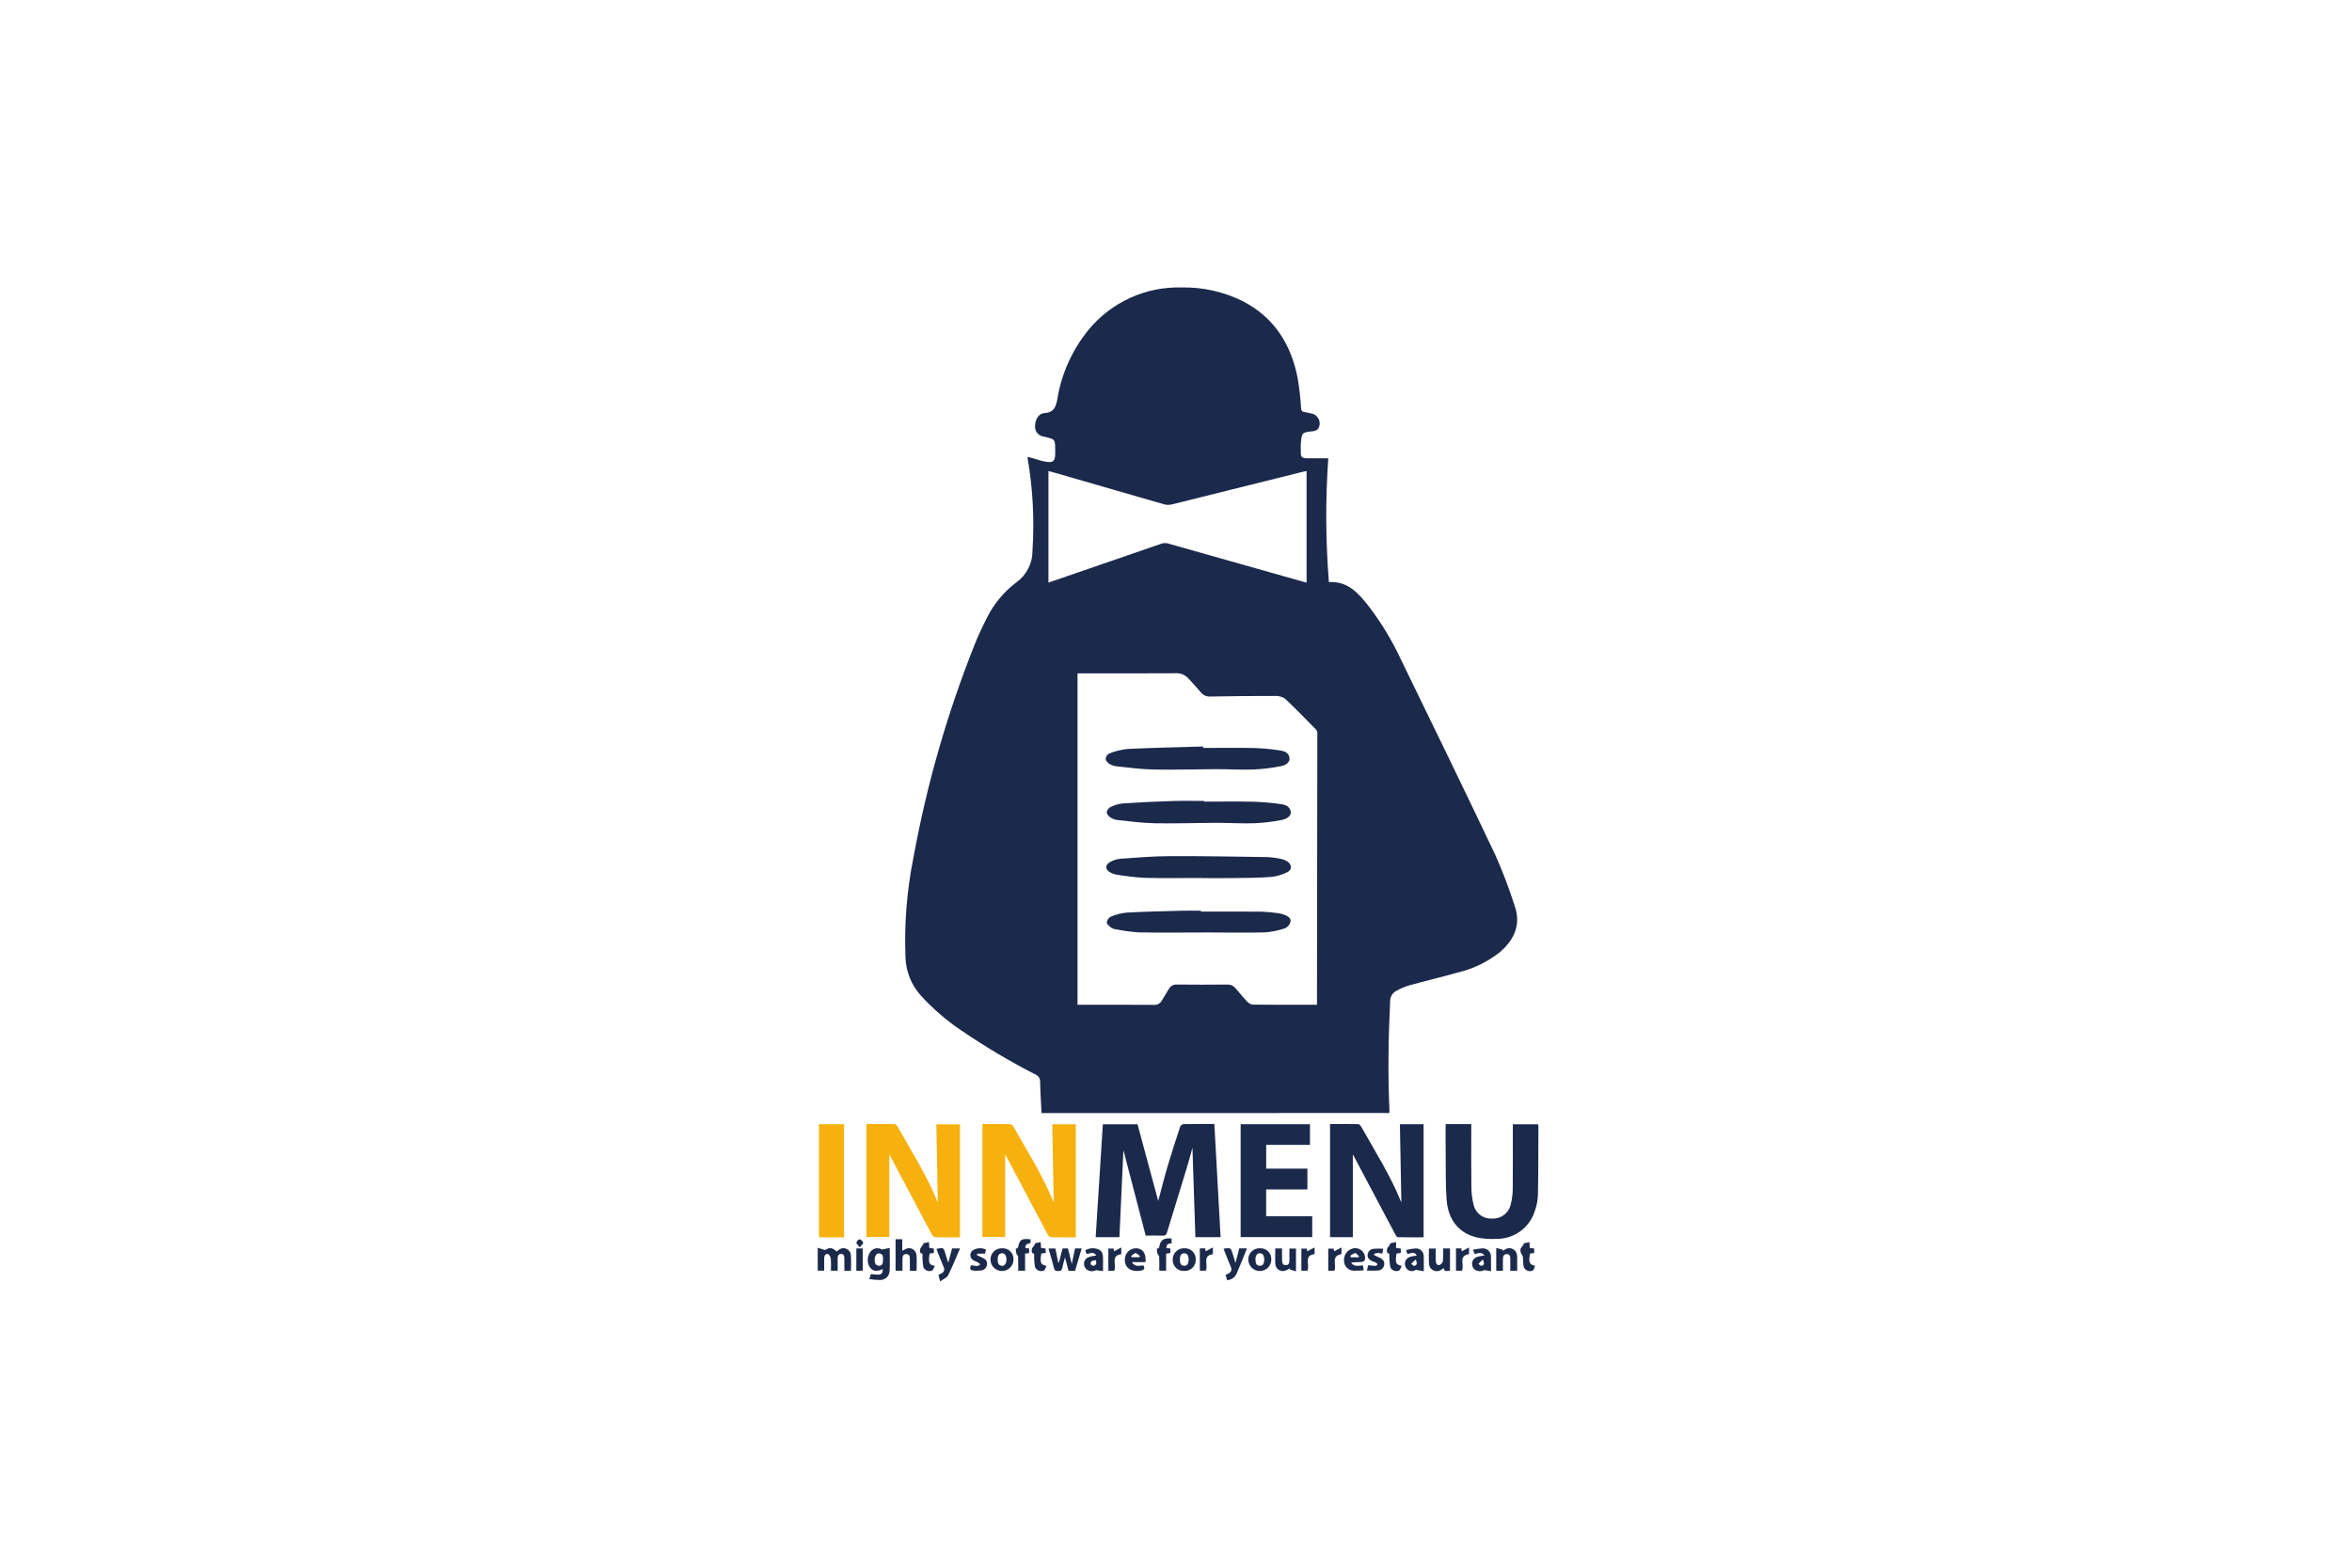 <svg width="384" height="256" viewBox="0 0 384 256" fill="none" xmlns="http://www.w3.org/2000/svg">
<path d="M170.05 181.761C169.965 180.039 169.845 178.354 169.818 176.669C169.834 176.415 169.769 176.162 169.633 175.947C169.497 175.731 169.297 175.564 169.06 175.469C164.895 173.334 160.866 170.942 156.998 168.305C154.507 166.64 152.233 164.672 150.229 162.444C148.766 160.762 147.921 158.63 147.835 156.402C147.615 150.896 148.055 145.384 149.145 139.982C151.309 128.122 154.646 116.505 159.107 105.305C159.721 103.76 160.43 102.247 161.192 100.769C162.321 98.535 163.95 96.591 165.952 95.089C166.768 94.502 167.431 93.728 167.886 92.833C168.341 91.937 168.575 90.945 168.568 89.94C168.898 84.876 168.63 79.79 167.768 74.788C167.772 74.725 167.784 74.662 167.804 74.602C168.124 74.691 168.441 74.778 168.758 74.868C169.328 75.03 169.89 75.233 170.47 75.35C171.978 75.65 172.302 75.367 172.282 73.835C172.254 71.681 172.4 71.759 170.401 71.295C169.998 71.245 169.628 71.044 169.365 70.734C169.103 70.423 168.968 70.024 168.986 69.618C168.986 68.518 169.567 67.518 170.486 67.46C171.986 67.373 172.36 66.593 172.612 65.244C173.29 61.026 175.079 57.066 177.796 53.769C179.632 51.565 181.943 49.806 184.556 48.623C187.169 47.44 190.016 46.865 192.883 46.94C196.3 46.868 199.684 47.613 202.755 49.111C207.968 51.737 210.764 56.15 211.864 61.735C212.134 63.355 212.319 64.989 212.418 66.628C212.455 67.044 212.548 67.25 212.982 67.294C213.366 67.346 213.747 67.424 214.121 67.525C214.378 67.576 214.619 67.687 214.825 67.85C215.031 68.012 215.195 68.221 215.304 68.459C215.414 68.697 215.465 68.958 215.454 69.22C215.443 69.481 215.37 69.737 215.241 69.965C215.139 70.093 215.012 70.198 214.868 70.275C214.723 70.351 214.565 70.398 214.402 70.411C212.544 70.619 212.532 70.602 212.379 72.475C212.338 72.975 212.404 73.475 212.379 73.975C212.35 74.658 212.737 74.835 213.322 74.832C214.478 74.826 215.635 74.832 216.864 74.832C216.388 81.565 216.422 88.325 216.964 95.053C220.093 94.865 221.839 96.941 223.508 99.053C225.582 101.783 227.354 104.73 228.793 107.842C233.948 118.426 239.102 129.01 244.148 139.642C245.35 142.349 246.403 145.12 247.302 147.942C248.368 151.023 247.202 153.489 244.869 155.496C242.816 157.113 240.431 158.255 237.884 158.841C235.272 159.576 232.63 160.204 230.014 160.926C229.318 161.141 228.645 161.427 228.006 161.779C227.68 161.944 227.408 162.2 227.222 162.515C227.036 162.831 226.945 163.192 226.959 163.558C226.679 169.45 226.578 175.341 226.845 181.235C226.852 181.391 226.845 181.547 226.845 181.752L170.05 181.761ZM215.018 164.078C215.018 163.678 215.018 163.361 215.018 163.046C215.04 148.653 215.059 134.259 215.075 119.865C215.096 119.62 215.032 119.376 214.894 119.172C213.239 117.472 211.588 115.772 209.861 114.147C209.414 113.807 208.864 113.631 208.302 113.647C204.738 113.637 201.174 113.675 197.611 113.741C197.307 113.761 197.002 113.706 196.724 113.58C196.446 113.454 196.203 113.261 196.017 113.019C195.356 112.233 194.666 111.47 193.959 110.725C193.709 110.46 193.405 110.252 193.066 110.117C192.728 109.981 192.364 109.921 192 109.94C186.905 109.972 181.81 109.956 176.715 109.956H175.923V164.078H176.589C180.519 164.078 184.449 164.065 188.378 164.092C188.639 164.114 188.9 164.061 189.13 163.938C189.361 163.815 189.551 163.628 189.678 163.4C190.069 162.757 190.455 162.11 190.847 161.467C190.975 161.239 191.165 161.053 191.396 160.93C191.626 160.807 191.887 160.753 192.147 160.774C194.889 160.803 197.63 160.803 200.372 160.774C200.622 160.759 200.872 160.803 201.101 160.902C201.331 161.002 201.534 161.153 201.694 161.345C202.32 162.072 202.919 162.824 203.581 163.516C203.83 163.804 204.174 163.994 204.55 164.052C208.007 164.093 211.453 164.078 215.018 164.078ZM213.318 76.909C213.046 76.969 212.827 77.009 212.611 77.067C205.508 78.841 198.404 80.61 191.298 82.375C190.883 82.471 190.451 82.461 190.04 82.347C184.12 80.653 178.205 78.945 172.293 77.222C171.933 77.122 171.57 77.022 171.173 76.912V95.14L171.927 94.881C177.811 92.848 183.697 90.818 189.584 88.792C189.921 88.673 190.284 88.652 190.632 88.732C196.474 90.369 202.311 92.02 208.144 93.686C209.849 94.17 211.556 94.65 213.321 95.148L213.318 76.909Z" fill="#1B294B"/>
<path d="M199.282 202.025H195.167L194.685 187.419C194.424 188.37 194.219 189.197 193.971 190.011C192.828 193.763 191.671 197.511 190.532 201.264C190.423 201.625 190.283 201.79 189.88 201.777C188.969 201.747 188.057 201.768 187.052 201.768L183.414 187.814L182.762 202.023H178.886L180.059 183.591H185.72L189.097 196.118C189.586 194.292 190.06 192.376 190.618 190.485C191.257 188.32 191.962 186.175 192.667 184.03C192.71 183.918 192.779 183.818 192.869 183.738C192.958 183.658 193.065 183.6 193.181 183.569C194.847 183.534 196.513 183.548 198.262 183.548L199.282 202.025Z" fill="#1B294B"/>
<path d="M156.729 202.056C155.36 202.056 154.037 202.072 152.716 202.038C152.602 202.017 152.494 201.972 152.4 201.906C152.305 201.839 152.226 201.752 152.169 201.652C149.884 197.368 147.609 193.078 145.344 188.783C145.313 188.725 145.27 188.672 145.189 188.554V202.004H141.462V183.544C143.007 183.544 144.531 183.529 146.053 183.564C146.23 183.564 146.46 183.813 146.566 184.002C148.82 188.017 151.304 191.91 153.041 196.202C153.059 196.239 153.083 196.272 153.111 196.302L152.873 183.602H156.729V202.056Z" fill="#F6B10E"/>
<path d="M160.39 183.548C161.919 183.548 163.401 183.534 164.882 183.565C164.995 183.582 165.103 183.624 165.198 183.687C165.294 183.751 165.374 183.834 165.435 183.931C167.679 187.925 170.168 191.79 171.889 196.062C171.931 196.154 171.978 196.243 172.031 196.33L171.796 183.588H175.642V202.054C174.287 202.054 172.905 202.068 171.523 202.035C171.364 202.035 171.159 201.792 171.064 201.615C168.793 197.348 166.53 193.078 164.275 188.804C164.237 188.732 164.191 188.665 164.111 188.535V202.004H160.39V183.548Z" fill="#F6B10E"/>
<path d="M228.555 183.581H232.424V202.05C231.024 202.05 229.624 202.062 228.219 202.031C228.083 202.031 227.913 201.785 227.824 201.619C225.558 197.352 223.295 193.082 221.036 188.807C220.998 188.735 220.952 188.668 220.87 188.533V202.022H217.151V183.55C218.687 183.55 220.231 183.535 221.773 183.571C221.944 183.571 222.16 183.845 222.273 184.04C224.507 188.04 226.988 191.909 228.711 196.18C228.731 196.22 228.759 196.256 228.792 196.286L228.555 183.581Z" fill="#1B294B"/>
<path d="M236.024 183.565H240.207V184.365C240.207 187.495 240.181 190.625 240.223 193.754C240.222 194.733 240.339 195.709 240.572 196.66C240.711 197.354 241.099 197.973 241.663 198.401C242.227 198.829 242.928 199.035 243.634 198.982C244.34 199.015 245.035 198.794 245.592 198.359C246.149 197.923 246.531 197.302 246.669 196.608C246.87 195.813 246.974 194.996 246.978 194.175C247.012 190.909 246.992 187.642 246.992 184.375V183.594H251.099C251.134 183.689 251.157 183.788 251.168 183.889C251.153 187.658 251.168 191.427 251.09 195.195C251.046 196.083 250.871 196.959 250.57 197.795C250.147 199.126 249.305 200.284 248.169 201.097C247.034 201.91 245.666 202.333 244.27 202.303C243.29 202.362 242.307 202.301 241.343 202.12C238.325 201.513 236.437 199.32 236.185 195.948C235.998 193.448 236.059 190.929 236.028 188.418C236.008 186.821 236.024 185.226 236.024 183.565Z" fill="#1B294B"/>
<path d="M214.241 198.616V202.016H202.554V183.586H213.871V186.95H206.726V190.831H213.453V194.231H206.718V198.612L214.241 198.616Z" fill="#1B294B"/>
<path d="M137.81 202.056C136.534 202.056 135.305 202.056 134.076 202.056C133.966 202.056 133.856 202.034 133.712 202.018V183.578H137.812L137.81 202.056Z" fill="#F6B10E"/>
<path d="M138.93 207.509H137.856C137.856 206.881 137.864 206.251 137.856 205.62C137.85 205.228 137.849 204.754 137.314 204.761C136.803 204.767 136.758 205.207 136.761 205.621C136.761 206.234 136.761 206.847 136.761 207.5H135.661C135.689 206.837 135.682 206.172 135.638 205.51C135.608 205.239 135.346 204.81 135.138 204.78C134.692 204.716 134.56 205.116 134.561 205.523C134.561 206.161 134.561 206.799 134.561 207.489H133.508V203.758L134.708 204.134C135.45 203.672 135.849 203.692 136.586 204.368C136.711 204.273 136.831 204.168 136.965 204.083C137.143 203.944 137.357 203.858 137.581 203.834C137.806 203.811 138.033 203.851 138.236 203.949C138.439 204.048 138.611 204.202 138.731 204.393C138.851 204.584 138.916 204.805 138.917 205.031C138.992 205.84 138.93 206.662 138.93 207.509Z" fill="#1B294B"/>
<path d="M141.938 208.87L142.182 208.046C143.837 208.278 144.114 208.158 144.123 207.227C143.223 207.685 142.544 207.612 142.056 207.006C141.8 206.627 141.666 206.179 141.67 205.722C141.674 205.265 141.818 204.82 142.081 204.446C142.289 204.149 142.602 203.942 142.958 203.868C143.313 203.793 143.683 203.857 143.993 204.046L145.259 203.789C145.259 205.112 145.3 206.316 145.246 207.516C145.241 207.723 145.194 207.927 145.108 208.116C145.023 208.305 144.9 208.475 144.747 208.615C144.594 208.755 144.415 208.863 144.22 208.932C144.024 209.002 143.817 209.031 143.61 209.018C143.05 209.01 142.491 208.96 141.938 208.87ZM144.165 205.607C144.174 205.251 144.183 204.76 143.565 204.676C143.136 204.618 142.792 205.096 142.797 205.7C142.797 206.191 142.923 206.675 143.497 206.7C144.133 206.718 144.167 206.205 144.165 205.607Z" fill="#1B294B"/>
<path d="M175.521 207.52H174.456L173.88 205.325C173.7 205.992 173.518 206.551 173.404 207.125C173.325 207.525 173.092 207.56 172.765 207.55C172.465 207.541 172.208 207.569 172.104 207.15C171.833 206.068 171.504 205 171.186 203.879H172.312L172.77 206.158L172.879 206.175L173.479 203.868H174.363L174.983 206.411L175.517 203.865H176.602L175.521 207.52Z" fill="#1B294B"/>
<path d="M149.648 207.512H148.548C148.548 206.893 148.553 206.263 148.548 205.634C148.548 205.234 148.53 204.804 147.986 204.788C147.422 204.771 147.337 205.176 147.34 205.628C147.34 206.24 147.34 206.851 147.34 207.502H146.219V202.365H147.304V204.248C147.522 204.135 147.633 204.074 147.748 204.018C147.932 203.898 148.146 203.83 148.365 203.821C148.585 203.813 148.803 203.863 148.997 203.969C149.19 204.074 149.351 204.229 149.463 204.419C149.576 204.608 149.634 204.824 149.634 205.044C149.702 205.835 149.648 206.637 149.648 207.512Z" fill="#1B294B"/>
<path d="M200.335 209.043L200.106 208.215C200.287 208.115 200.463 208.025 200.626 207.915C200.719 207.873 200.802 207.811 200.869 207.735C200.937 207.658 200.988 207.569 201.019 207.471C201.05 207.374 201.06 207.271 201.048 207.17C201.037 207.068 201.004 206.97 200.953 206.882C200.526 205.908 200.159 204.908 199.762 203.906C200.953 203.738 200.952 203.738 201.269 204.797C201.397 205.224 201.53 205.65 201.708 206.231L202.33 203.861H203.586C203.012 205.271 202.496 206.626 201.908 207.948C201.779 208.263 201.562 208.534 201.283 208.728C201.004 208.922 200.675 209.032 200.335 209.043Z" fill="#1B294B"/>
<path d="M153.491 209.254L153.218 208.201C153.405 208.11 153.587 208.01 153.764 207.901C153.851 207.859 153.928 207.8 153.991 207.727C154.054 207.654 154.101 207.569 154.13 207.477C154.159 207.385 154.169 207.288 154.159 207.192C154.149 207.096 154.119 207.003 154.072 206.919C153.646 205.943 153.277 204.942 152.883 203.946C154.028 203.689 154.043 203.697 154.345 204.708C154.478 205.143 154.611 205.578 154.745 206.013C154.772 206.061 154.803 206.107 154.837 206.15L155.437 203.872H156.737C156.076 205.392 155.498 206.857 154.792 208.259C154.589 208.654 154.018 208.865 153.491 209.254Z" fill="#1B294B"/>
<path d="M247.702 207.518H246.58C246.58 206.892 246.585 206.262 246.58 205.633C246.58 205.233 246.566 204.801 246.019 204.792C245.472 204.783 245.373 205.192 245.374 205.642C245.374 206.253 245.374 206.864 245.374 207.509H244.284V203.793L245.354 204.062L245.325 204.28C245.457 204.196 245.583 204.102 245.725 204.03C245.913 203.906 246.131 203.835 246.356 203.824C246.581 203.813 246.805 203.862 247.005 203.966C247.204 204.07 247.373 204.226 247.492 204.417C247.612 204.608 247.678 204.827 247.684 205.052C247.701 205.188 247.708 205.325 247.707 205.462C247.703 206.118 247.702 206.778 247.702 207.518Z" fill="#1B294B"/>
<path d="M235.611 203.865H236.733V207.534C236.326 207.455 235.822 207.827 235.71 207.07C235.587 207.154 235.484 207.233 235.373 207.299C235.184 207.452 234.954 207.547 234.712 207.573C234.469 207.599 234.225 207.555 234.007 207.446C233.789 207.336 233.607 207.166 233.484 206.957C233.36 206.747 233.299 206.506 233.308 206.262C233.246 205.495 233.296 204.718 233.296 203.893H234.405C234.405 204.515 234.39 205.165 234.411 205.814C234.424 206.214 234.511 206.679 235.036 206.57C235.176 206.509 235.299 206.416 235.394 206.297C235.49 206.179 235.556 206.039 235.586 205.89C235.634 205.216 235.643 204.54 235.611 203.865Z" fill="#1B294B"/>
<path d="M208.209 203.869H209.314C209.314 204.526 209.3 205.156 209.319 205.786C209.331 206.181 209.377 206.609 209.919 206.596C210.435 206.584 210.524 206.214 210.519 205.784C210.511 205.171 210.519 204.558 210.519 203.892H211.589V207.603L210.533 207.292L210.59 207.113C210.361 207.255 210.121 207.378 209.872 207.479C209.683 207.552 209.479 207.577 209.279 207.551C209.078 207.525 208.887 207.45 208.723 207.332C208.559 207.214 208.426 207.056 208.338 206.874C208.25 206.692 208.209 206.491 208.218 206.289C208.16 205.502 208.209 204.706 208.209 203.869Z" fill="#1B294B"/>
<path d="M165.471 205.647C165.478 206.146 165.287 206.626 164.939 206.984C164.592 207.341 164.117 207.546 163.619 207.553C163.12 207.56 162.639 207.369 162.282 207.022C161.925 206.675 161.72 206.2 161.713 205.701C161.706 205.449 161.751 205.198 161.847 204.964C161.943 204.73 162.086 204.519 162.268 204.344C162.45 204.169 162.667 204.034 162.904 203.948C163.141 203.861 163.394 203.825 163.646 203.842C163.886 203.832 164.127 203.871 164.351 203.958C164.576 204.045 164.78 204.177 164.952 204.347C165.123 204.516 165.258 204.719 165.347 204.943C165.436 205.167 165.478 205.406 165.471 205.647ZM164.317 205.702C164.325 205.066 164.04 204.625 163.604 204.651C162.997 204.688 162.893 205.165 162.887 205.627C162.881 206.089 162.925 206.627 163.562 206.71C164.001 206.767 164.309 206.333 164.317 205.701V205.702Z" fill="#1B294B"/>
<path d="M193.332 207.541C193.086 207.553 192.84 207.514 192.61 207.426C192.379 207.338 192.17 207.203 191.994 207.03C191.819 206.857 191.681 206.65 191.59 206.421C191.499 206.192 191.456 205.946 191.465 205.7C191.458 205.448 191.504 205.197 191.6 204.963C191.696 204.73 191.839 204.519 192.021 204.344C192.203 204.169 192.42 204.034 192.657 203.947C192.894 203.861 193.147 203.825 193.399 203.842C193.64 203.832 193.88 203.872 194.105 203.959C194.33 204.046 194.534 204.178 194.705 204.348C194.876 204.517 195.011 204.72 195.1 204.944C195.189 205.168 195.231 205.408 195.223 205.649C195.238 205.901 195.199 206.154 195.109 206.39C195.019 206.626 194.88 206.84 194.702 207.019C194.523 207.198 194.309 207.337 194.073 207.427C193.837 207.517 193.584 207.556 193.332 207.541ZM194.08 205.693C194.021 205.209 193.992 204.662 193.344 204.66C192.744 204.66 192.644 205.175 192.637 205.637C192.637 206.114 192.684 206.676 193.322 206.7C193.96 206.724 194.016 206.177 194.08 205.693Z" fill="#1B294B"/>
<path d="M207.563 205.651C207.569 206.149 207.377 206.63 207.029 206.986C206.856 207.163 206.651 207.304 206.424 207.401C206.197 207.498 205.954 207.55 205.707 207.553C205.46 207.556 205.215 207.51 204.986 207.418C204.757 207.327 204.548 207.191 204.372 207.018C204.015 206.67 203.811 206.194 203.805 205.696C203.799 205.444 203.845 205.193 203.941 204.959C204.038 204.726 204.182 204.515 204.364 204.34C204.547 204.165 204.763 204.031 205.001 203.945C205.238 203.859 205.491 203.824 205.743 203.841C205.984 203.832 206.224 203.872 206.449 203.959C206.673 204.046 206.877 204.179 207.048 204.349C207.219 204.519 207.353 204.722 207.441 204.946C207.53 205.17 207.572 205.41 207.563 205.651ZM206.42 205.664C206.359 205.2 206.32 204.716 205.72 204.652C205.279 204.605 204.944 205.045 204.972 205.667C204.993 206.146 205.044 206.706 205.693 206.699C206.342 206.692 206.364 206.143 206.42 205.664Z" fill="#1B294B"/>
<path d="M242.368 205.012C241.847 204.353 241.316 204.682 240.758 204.78L240.492 204.074C240.994 203.964 241.504 203.892 242.017 203.858C242.201 203.846 242.385 203.872 242.559 203.935C242.732 203.998 242.89 204.097 243.022 204.225C243.155 204.354 243.259 204.508 243.328 204.679C243.398 204.85 243.43 205.034 243.424 205.218C243.435 205.354 243.429 205.491 243.429 205.628C243.429 206.24 243.429 206.851 243.429 207.586L242.329 207.397C242.068 207.542 241.769 207.605 241.471 207.576C241.174 207.547 240.892 207.429 240.664 207.236C240.536 207.088 240.442 206.913 240.387 206.725C240.332 206.537 240.318 206.34 240.346 206.146C240.576 205.172 241.485 205.173 242.368 205.012ZM242.09 205.667L241.378 206.373C241.536 206.493 241.712 206.732 241.847 206.71C242.344 206.633 242.378 206.258 242.089 205.667H242.09Z" fill="#1B294B"/>
<path d="M177.406 204.772L177.184 204.172C177.52 203.975 177.899 203.861 178.288 203.841C178.677 203.821 179.065 203.894 179.419 204.056C180.085 204.407 180.097 205.077 180.086 205.732C180.077 206.3 180.086 206.869 180.086 207.573L178.962 207.417C178.708 207.55 178.42 207.606 178.134 207.579C177.849 207.552 177.577 207.442 177.352 207.263C177.223 207.129 177.124 206.97 177.06 206.796C176.996 206.621 176.969 206.436 176.981 206.25C177.159 205.188 178.124 205.191 178.99 205.011C178.515 204.298 177.948 204.724 177.406 204.772ZM178.921 205.792C178.488 205.833 178.041 205.84 178.063 206.41C178.063 206.521 178.402 206.735 178.539 206.704C179.023 206.593 179.048 206.219 178.921 205.792Z" fill="#1B294B"/>
<path d="M231.314 205.036C230.975 204.512 230.86 204.494 229.79 204.78L229.577 204.231C229.642 204.171 229.683 204.099 229.737 204.089C230.195 203.967 230.664 203.893 231.137 203.867C231.31 203.86 231.482 203.889 231.644 203.952C231.805 204.014 231.952 204.11 232.074 204.232C232.197 204.354 232.293 204.5 232.357 204.661C232.421 204.822 232.451 204.994 232.445 205.167C232.486 205.934 232.454 206.706 232.454 207.59L231.147 207.355C230.939 207.508 230.684 207.583 230.427 207.567C230.169 207.55 229.926 207.443 229.74 207.264C229.606 207.122 229.504 206.953 229.44 206.768C229.376 206.583 229.352 206.387 229.37 206.192C229.577 205.186 230.499 205.164 231.314 205.036ZM231.141 205.672L230.41 206.356C230.561 206.483 230.728 206.732 230.861 206.715C231.359 206.651 231.419 206.283 231.141 205.672Z" fill="#1B294B"/>
<path d="M222.645 207.433C222.09 207.493 221.532 207.515 220.974 207.499C220.569 207.483 220.185 207.313 219.9 207.025C219.615 206.737 219.45 206.351 219.439 205.946C219.388 205.513 219.487 205.076 219.721 204.707C219.954 204.339 220.307 204.062 220.721 203.923C220.986 203.826 221.273 203.802 221.551 203.851C221.829 203.901 222.089 204.024 222.304 204.207C222.519 204.39 222.683 204.626 222.777 204.893C222.871 205.159 222.893 205.445 222.841 205.723C222.818 205.868 222.527 206.061 222.349 206.075C221.768 206.12 221.181 206.092 220.582 206.187C221.072 206.91 221.795 206.687 222.522 206.63L222.645 207.433ZM220.445 205.066L220.568 205.316H221.775L221.887 205.172C221.682 204.982 221.474 204.636 221.271 204.639C220.996 204.643 220.725 204.911 220.448 205.066H220.445Z" fill="#1B294B"/>
<path d="M187.025 206.102H184.79C185.275 206.908 185.982 206.693 186.676 206.635C186.976 207.151 186.815 207.39 186.245 207.493C184.736 207.766 183.645 207.06 183.651 205.779C183.635 205.522 183.675 205.265 183.765 205.024C183.856 204.783 183.997 204.564 184.178 204.381C184.359 204.199 184.577 204.056 184.817 203.963C185.057 203.87 185.314 203.828 185.571 203.841C186.591 203.902 187.144 204.701 187.025 206.102ZM184.667 205.119L184.805 205.307H186.005L186.118 205.119C185.879 204.946 185.639 204.633 185.403 204.637C185.167 204.641 184.911 204.944 184.667 205.119Z" fill="#1B294B"/>
<path d="M190.388 204.718V207.504H189.271C189.271 206.74 189.294 205.993 189.256 205.248C189.246 205.048 189.02 204.858 188.956 204.648C188.906 204.405 188.878 204.158 188.871 203.91C189.363 203.882 189.263 203.451 189.364 203.168C189.64 202.397 190.145 202.141 191.281 202.243V203.016C190.518 203.163 190.518 203.163 190.411 203.785C190.511 203.804 190.611 203.827 190.719 203.841C190.827 203.855 190.935 203.861 191.074 203.873V204.607L190.388 204.718Z" fill="#1B294B"/>
<path d="M168.253 202.381V202.969C167.466 203.205 167.466 203.205 167.386 203.789L168.023 203.878V204.615L167.358 204.715C167.358 205.183 167.358 205.655 167.358 206.126C167.358 206.576 167.358 207.026 167.358 207.507H166.237C166.237 206.734 166.26 205.987 166.222 205.243C166.212 205.043 165.982 204.856 165.922 204.643C165.873 204.4 165.846 204.152 165.842 203.904C166.335 203.877 166.233 203.447 166.334 203.164C166.613 202.381 166.935 202.241 168.253 202.381Z" fill="#1B294B"/>
<path d="M150.692 203.046L151.666 202.83L151.729 203.784L152.464 203.892V204.603L151.764 204.703C151.564 206.292 151.63 206.493 152.623 206.722C152.461 207.009 152.378 207.392 152.168 207.482C152.036 207.538 151.895 207.568 151.752 207.569C151.609 207.57 151.467 207.542 151.335 207.487C151.203 207.433 151.083 207.352 150.982 207.251C150.881 207.149 150.802 207.029 150.749 206.896C150.664 206.382 150.615 205.864 150.603 205.343C150.574 205.069 150.778 204.68 150.258 204.595C150.19 204.363 150.19 204.116 150.258 203.883C150.392 203.631 150.56 203.398 150.758 203.192L150.692 203.046Z" fill="#1B294B"/>
<path d="M168.916 203.05L169.907 202.827L169.96 203.778L170.701 203.891L170.743 204.591L170.008 204.701C169.775 206.219 169.87 206.501 170.849 206.71C170.697 206.999 170.624 207.389 170.418 207.481C170.282 207.54 170.135 207.57 169.986 207.57C169.838 207.57 169.691 207.54 169.555 207.48C169.418 207.421 169.296 207.334 169.194 207.226C169.093 207.117 169.015 206.989 168.965 206.849C168.888 206.334 168.846 205.813 168.839 205.292C168.816 205.036 168.997 204.674 168.504 204.607C168.427 204.378 168.419 204.131 168.48 203.897C168.616 203.646 168.788 203.416 168.99 203.214L168.916 203.05Z" fill="#1B294B"/>
<path d="M227.928 202.821V203.777L228.695 203.893V204.603L227.995 204.703C227.786 206.28 227.861 206.495 228.851 206.72C228.69 207.007 228.609 207.391 228.4 207.481C228.269 207.538 228.127 207.567 227.984 207.569C227.841 207.57 227.699 207.543 227.567 207.488C227.435 207.434 227.315 207.354 227.214 207.252C227.113 207.151 227.033 207.031 226.979 206.898C226.895 206.384 226.846 205.866 226.832 205.345C226.802 205.073 227.016 204.679 226.489 204.596C226.42 204.364 226.418 204.117 226.483 203.884C226.617 203.632 226.785 203.4 226.983 203.195L226.865 203.059L227.928 202.821Z" fill="#1B294B"/>
<path d="M248.688 203.056L249.7 202.831L249.761 203.794L250.479 203.876V204.623L249.818 204.688C249.53 206.094 249.662 206.509 250.623 206.688C250.491 206.982 250.441 207.378 250.241 207.481C250.105 207.542 249.959 207.575 249.811 207.578C249.662 207.581 249.515 207.553 249.377 207.497C249.24 207.441 249.115 207.357 249.011 207.251C248.907 207.145 248.826 207.019 248.772 206.881C248.646 206.336 248.698 205.751 248.624 205.19C248.599 205 248.39 204.84 248.332 204.647C248.234 204.419 248.207 204.166 248.254 203.922C248.402 203.654 248.589 203.41 248.809 203.196L248.688 203.056Z" fill="#1B294B"/>
<path d="M225.844 203.913L225.677 204.713C225.453 204.658 225.225 204.623 224.995 204.607C224.785 204.628 224.578 204.669 224.377 204.73L224.338 204.943C224.599 205.072 224.852 205.22 225.121 205.328C225.649 205.539 226.063 205.844 226.001 206.477C225.979 206.745 225.858 206.994 225.662 207.178C225.466 207.361 225.209 207.465 224.941 207.469C224.352 207.504 223.762 207.509 223.173 207.482L223.373 206.612C223.827 206.655 224.206 206.712 224.586 206.712C224.648 206.703 224.707 206.678 224.758 206.64C224.808 206.602 224.847 206.552 224.873 206.494C224.89 206.407 224.773 206.249 224.673 206.194C224.497 206.094 224.285 206.06 224.099 205.975C223.643 205.767 223.238 205.487 223.282 204.916C223.296 204.66 223.403 204.418 223.583 204.235C223.764 204.053 224.005 203.943 224.261 203.926C224.788 203.887 225.316 203.882 225.844 203.913Z" fill="#1B294B"/>
<path d="M160.977 204.054L160.821 204.719H159.539L159.49 204.952C159.757 205.082 160.018 205.226 160.29 205.338C160.79 205.538 161.19 205.838 161.15 206.438C161.138 206.705 161.027 206.959 160.838 207.149C160.65 207.338 160.397 207.451 160.13 207.464C159.748 207.518 159.362 207.527 158.978 207.492C158.378 207.447 158.243 207.136 158.567 206.603C158.892 206.671 159.222 206.713 159.554 206.731C159.718 206.731 159.88 206.57 160.043 206.482C159.934 206.356 159.81 206.243 159.675 206.146C159.438 206.013 159.156 205.954 158.933 205.806C158.769 205.719 158.634 205.587 158.543 205.424C158.453 205.262 158.412 205.077 158.424 204.892C158.437 204.707 158.503 204.529 158.614 204.381C158.726 204.232 158.878 204.119 159.052 204.055C159.352 203.911 159.681 203.836 160.014 203.836C160.347 203.836 160.676 203.911 160.977 204.054Z" fill="#1B294B"/>
<path d="M195.893 203.856H196.769L196.839 204.331L198.024 203.707V204.807C196.174 205.063 197.36 206.595 196.845 207.499H195.894L195.893 203.856Z" fill="#1B294B"/>
<path d="M213.449 207.508H212.468V203.894H213.358L213.424 204.328L214.624 203.715V204.795C212.777 205.038 213.907 206.542 213.449 207.508Z" fill="#1B294B"/>
<path d="M219.011 204.802C217.169 205.102 218.334 206.63 217.831 207.508H216.859V203.894H217.749L217.815 204.328L219.015 203.715L219.011 204.802Z" fill="#1B294B"/>
<path d="M181.906 207.516H180.954V203.891H181.821L181.892 204.332L183.068 203.707V204.807C181.234 205.046 182.387 206.562 181.906 207.516Z" fill="#1B294B"/>
<path d="M237.712 203.857H238.586L238.657 204.331L239.841 203.707V204.807C237.996 205.064 239.174 206.592 238.666 207.5H237.713L237.712 203.857Z" fill="#1B294B"/>
<path d="M139.812 203.868H140.855V207.504H139.812V203.868Z" fill="#1B294B"/>
<path d="M140.37 203.682C140.1 203.329 139.801 203.107 139.82 202.918C139.841 202.709 140.183 202.353 140.332 202.378C140.468 202.416 140.593 202.485 140.697 202.579C140.801 202.674 140.882 202.792 140.932 202.923C140.976 203.072 140.648 203.327 140.37 203.682Z" fill="#1B294B"/>
<path d="M196.061 148.86C199.37 148.86 202.679 148.841 205.988 148.872C206.921 148.908 207.853 148.996 208.777 149.135C209.114 149.187 209.445 149.28 209.76 149.412C210.271 149.612 210.814 149.941 210.701 150.512C210.642 150.745 210.531 150.961 210.378 151.145C210.225 151.33 210.032 151.478 209.815 151.578C208.743 151.954 207.624 152.182 206.491 152.257C203.459 152.341 200.423 152.27 197.391 152.27C193.603 152.27 189.815 152.325 186.029 152.262C184.734 152.176 183.445 152.006 182.173 151.752C181.899 151.726 181.637 151.631 181.41 151.476C181.11 151.236 180.68 150.896 180.692 150.615C180.725 150.413 180.806 150.222 180.928 150.057C181.05 149.892 181.208 149.758 181.392 149.666C182.233 149.321 183.12 149.103 184.026 149.019C187.009 148.859 189.998 148.8 192.985 148.719C194.011 148.691 195.039 148.719 196.066 148.719C196.062 148.766 196.061 148.813 196.061 148.86Z" fill="#1B294B"/>
<path d="M196.438 122.134C199.225 122.134 202.012 122.092 204.798 122.152C206.21 122.199 207.619 122.333 209.015 122.552C209.706 122.652 210.434 122.916 210.537 123.793C210.605 124.368 210.107 124.929 209.104 125.117C207.629 125.409 206.135 125.59 204.633 125.659C202.627 125.731 200.614 125.598 198.604 125.603C195.204 125.611 191.797 125.728 188.395 125.664C186.349 125.625 184.306 125.344 182.265 125.135C181.856 125.089 181.462 124.949 181.115 124.728C180.841 124.552 180.505 124.2 180.515 123.934C180.531 123.751 180.591 123.574 180.69 123.419C180.788 123.264 180.923 123.135 181.082 123.042C182.054 122.659 183.074 122.41 184.114 122.301C188.219 122.107 192.33 122.027 196.438 121.901V122.134Z" fill="#1B294B"/>
<path d="M196.641 130.904C199.334 130.904 202.028 130.861 204.719 130.921C206.199 130.971 207.675 131.101 209.14 131.31C209.866 131.41 210.602 131.686 210.74 132.569C210.825 133.128 210.258 133.715 209.227 133.907C207.776 134.193 206.305 134.369 204.827 134.433C202.754 134.5 200.675 134.365 198.598 134.37C195.244 134.378 191.888 134.5 188.535 134.437C186.513 134.399 184.495 134.12 182.479 133.912C182.07 133.87 181.676 133.733 181.328 133.512C181.04 133.321 180.693 132.958 180.69 132.668C180.716 132.485 180.785 132.311 180.89 132.159C180.995 132.007 181.134 131.882 181.296 131.793C181.927 131.477 182.609 131.276 183.31 131.198C186.017 131.016 188.729 130.892 191.441 130.804C193.174 130.748 194.91 130.794 196.641 130.794C196.641 130.831 196.641 130.868 196.641 130.904Z" fill="#1B294B"/>
<path d="M196.196 143.374C193.07 143.374 189.942 143.431 186.818 143.35C185.295 143.257 183.778 143.082 182.274 142.823C181.914 142.759 181.568 142.634 181.251 142.453C180.423 142.016 180.397 141.225 181.228 140.777C181.719 140.49 182.263 140.307 182.828 140.239C185.528 140.048 188.242 139.818 190.951 139.806C196.245 139.781 201.539 139.881 206.832 139.957C207.584 139.989 208.332 140.083 209.068 140.239C209.448 140.313 209.812 140.454 210.142 140.657C210.942 141.145 210.979 142.048 210.142 142.445C209.307 142.856 208.406 143.114 207.48 143.206C205.48 143.359 203.47 143.359 201.464 143.388C199.707 143.413 197.95 143.393 196.193 143.393C196.195 143.388 196.196 143.381 196.196 143.374Z" fill="#1B294B"/>
</svg>
